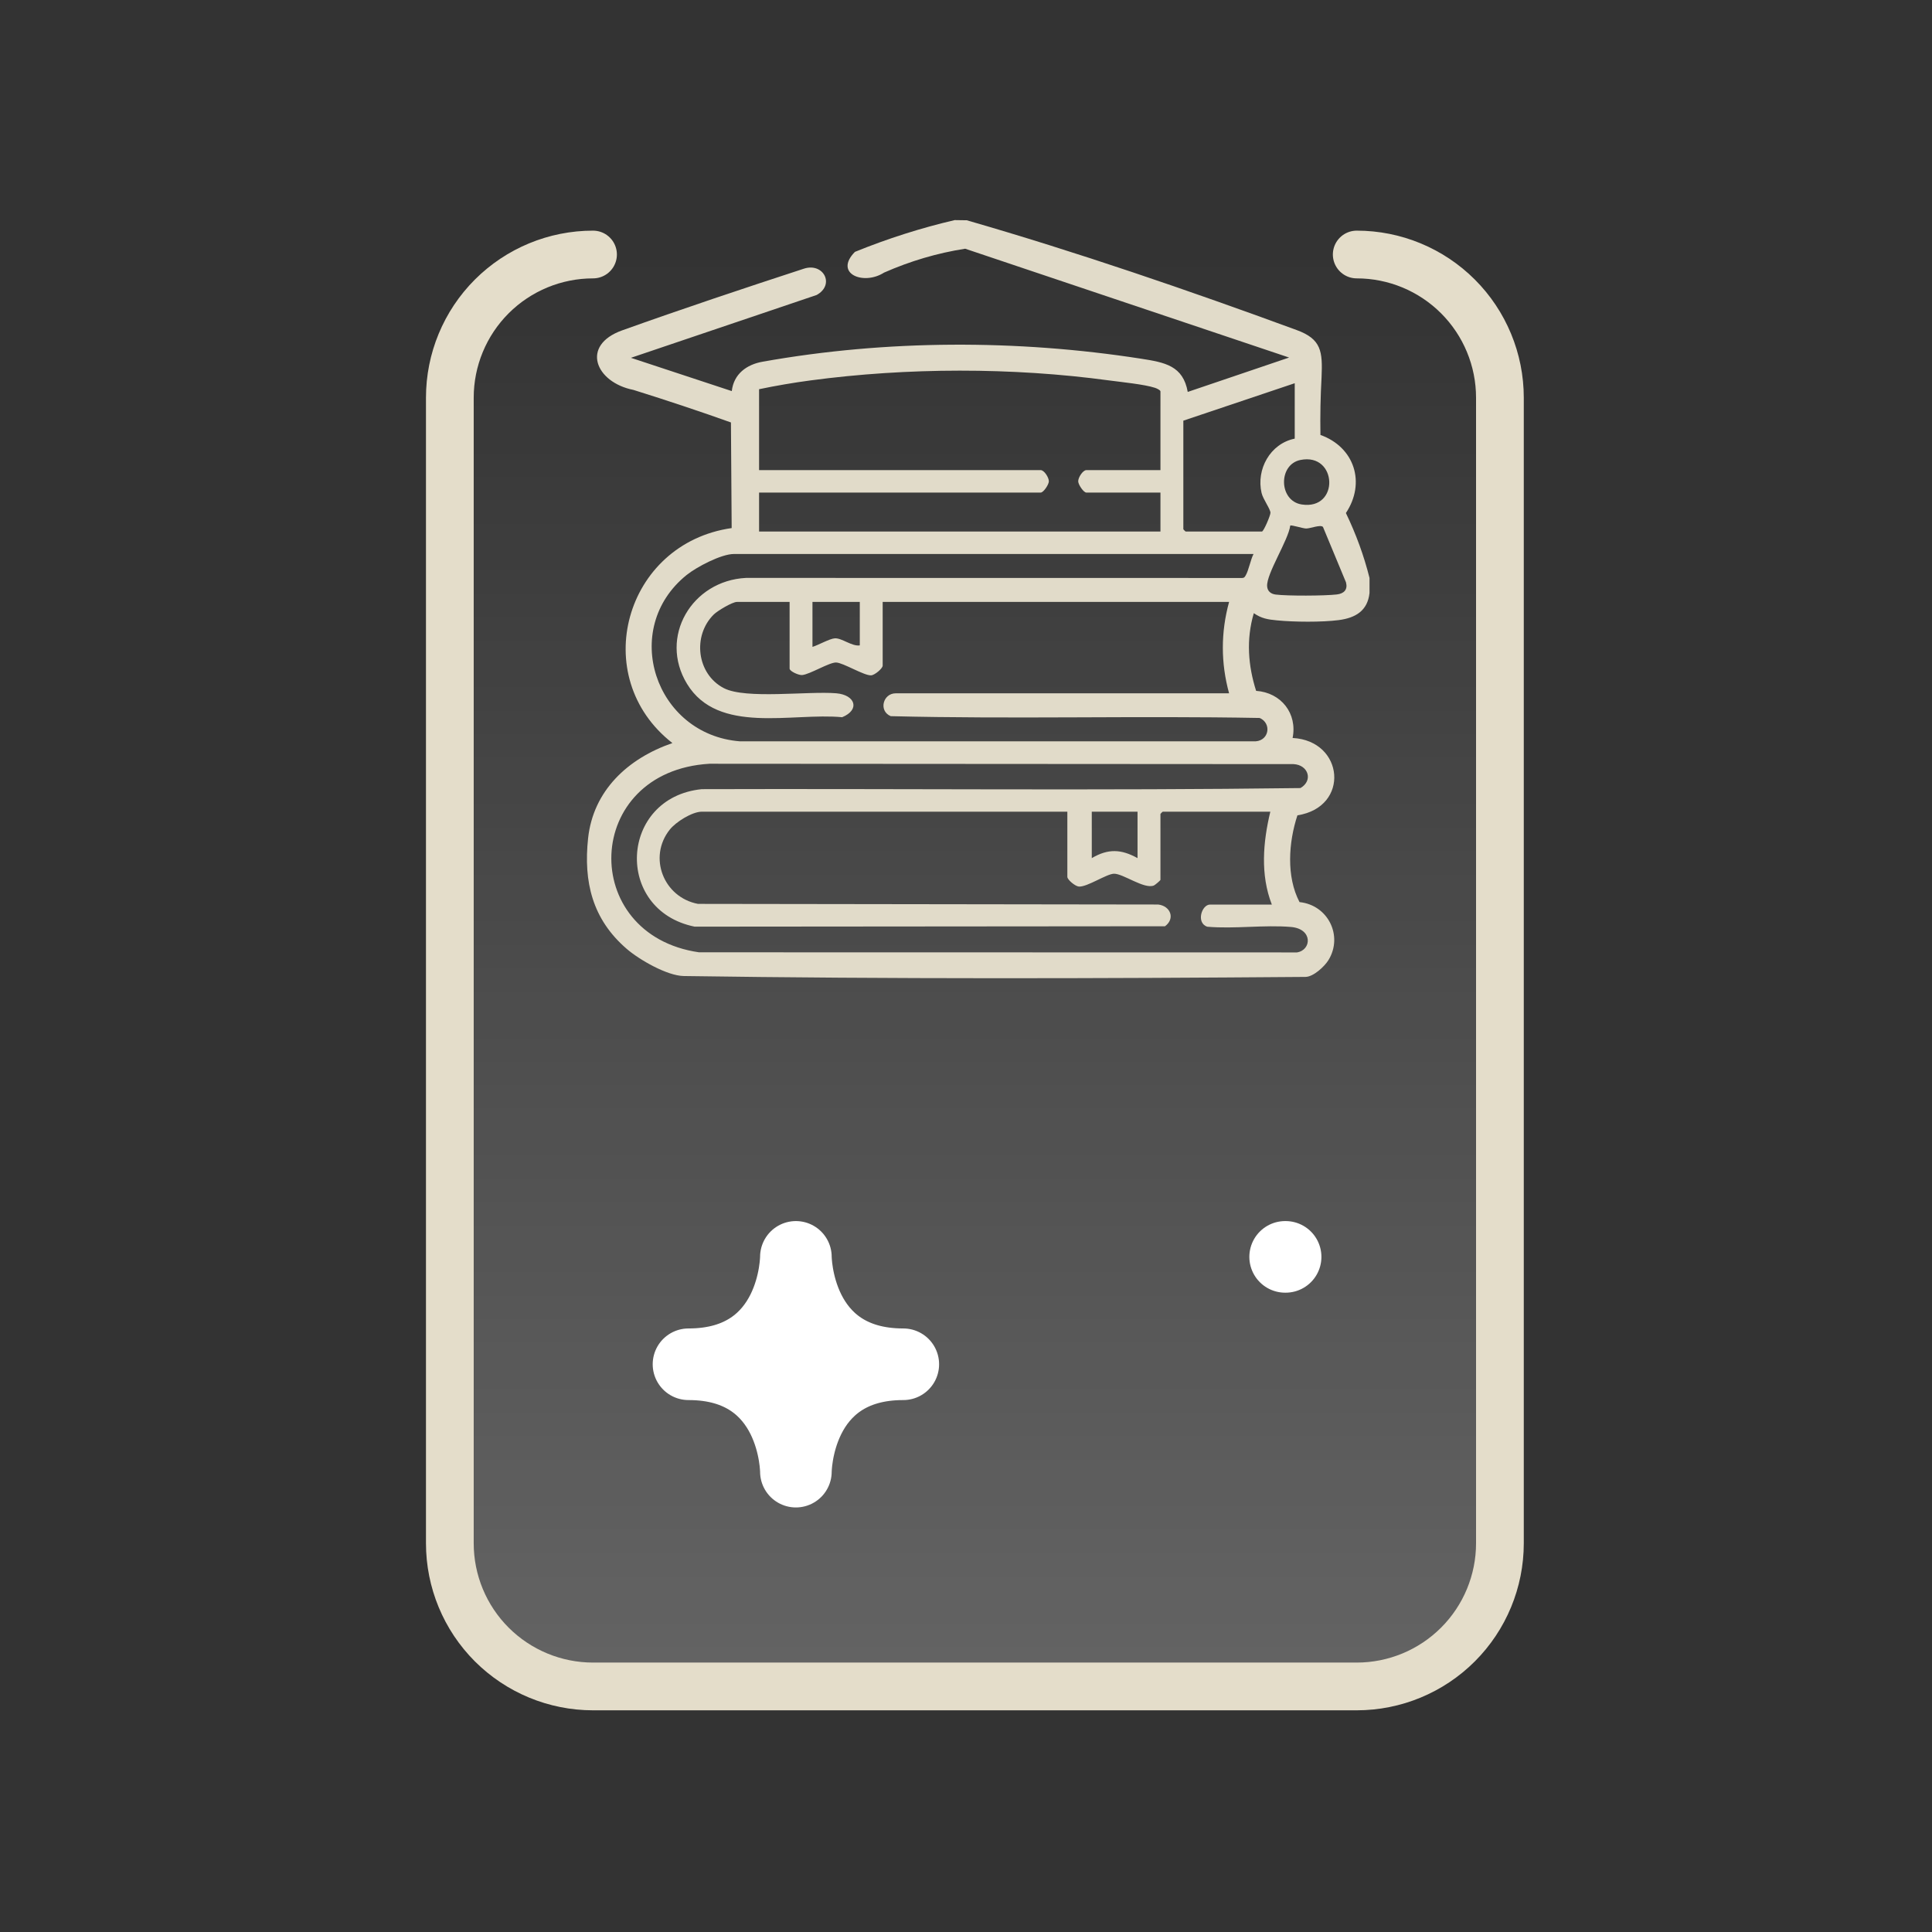 <svg width="79" height="79" viewBox="0 0 79 79" fill="none" xmlns="http://www.w3.org/2000/svg">
<rect x="0" y="0" width="79" height="79" fill="#333333" stroke="none"/>
<path d="M61.332 16.262V49.442V63.104C61.332 64.657 60.715 66.146 59.617 67.244C58.519 68.342 57.029 68.959 55.477 68.959H24.249C22.696 68.959 21.207 68.342 20.108 67.244C19.01 66.146 18.394 64.657 18.394 63.104V16.262C18.394 14.71 19.01 13.22 20.108 12.122C21.207 11.024 22.696 10.407 24.249 10.407H55.477C57.029 10.407 58.519 11.024 59.617 12.122C60.715 13.22 61.332 14.71 61.332 16.262Z" fill="url(#paint0_linear_154_1693)" fill-opacity="0.24"/>
<path d="M55.477 10.407C57.029 10.407 58.519 11.024 59.617 12.122C60.715 13.22 61.332 14.71 61.332 16.262V63.104C61.332 64.657 60.715 66.146 59.617 67.244C58.519 68.342 57.029 68.959 55.477 68.959H24.249C22.696 68.959 21.207 68.342 20.108 67.244C19.01 66.146 18.394 64.657 18.394 63.104V16.262C18.394 14.71 19.01 13.22 20.108 12.122C21.207 11.024 22.696 10.407 24.249 10.407" stroke="#E4DDCA" stroke-width="1.952" stroke-linecap="round" stroke-linejoin="round"/>
<path d="M28.153 55.785C32.544 55.785 32.544 51.394 32.544 51.394C32.544 51.394 32.544 55.785 36.936 55.785C32.544 55.785 32.544 60.176 32.544 60.176C32.544 60.176 32.544 55.785 28.153 55.785Z" fill="white"/>
<path d="M52.55 51.394H52.569M32.544 51.394C32.544 51.394 32.544 55.785 28.153 55.785C32.544 55.785 32.544 60.176 32.544 60.176C32.544 60.176 32.544 55.785 36.936 55.785C32.544 55.785 32.544 51.394 32.544 51.394Z" stroke="white" stroke-width="2.928" stroke-linecap="round" stroke-linejoin="round"/>
<path d="M55.034 20.978C55.853 19.749 55.391 18.285 53.993 17.785C53.98 17 53.995 16.215 54.039 15.429C54.085 14.363 54.032 13.866 53.019 13.495C48.635 11.884 43.997 10.294 39.531 9.007L39.037 9C37.66 9.321 36.3 9.754 34.958 10.299C34.085 11.187 35.308 11.687 36.149 11.147C37.225 10.673 38.33 10.347 39.466 10.17L52.712 14.62L48.567 16.026C48.376 14.953 47.634 14.819 46.656 14.667C41.587 13.88 36.252 13.888 31.195 14.788C30.527 14.903 30.001 15.295 29.923 15.992L25.799 14.631L33.393 12.062C34.154 11.643 33.673 10.724 32.869 10.987C30.394 11.795 27.868 12.639 25.442 13.508C23.723 14.123 24.349 15.637 25.903 15.944C27.308 16.384 28.636 16.827 29.888 17.274L29.918 21.593C25.539 22.22 24.027 27.681 27.495 30.384C25.666 31.015 24.256 32.331 24.047 34.28C23.857 36.055 24.218 37.586 25.627 38.8C26.14 39.243 27.275 39.899 27.958 39.91C36.432 40.035 44.905 40.013 53.381 39.946C53.707 39.943 54.164 39.518 54.326 39.251C54.924 38.265 54.306 37.008 53.138 36.887C52.59 35.843 52.689 34.44 53.052 33.339C55.213 33.004 54.965 30.285 52.855 30.176C53.056 29.177 52.39 28.321 51.363 28.249C51.038 27.226 50.949 26.154 51.269 25.073C51.581 25.291 51.847 25.332 52.216 25.367C52.918 25.436 54.048 25.446 54.742 25.356C55.431 25.266 55.921 24.974 56 24.246V23.634C55.774 22.729 55.451 21.843 55.034 20.978ZM53.175 18.808C54.69 18.501 54.786 20.869 53.227 20.628C52.282 20.48 52.262 18.993 53.175 18.808ZM31.039 20.142H42.552C42.668 20.142 42.885 19.817 42.888 19.683C42.891 19.53 42.7 19.223 42.552 19.223H31.039V15.915C31.732 15.77 32.434 15.65 33.138 15.556C37.088 15.027 41.398 15.018 45.352 15.556C45.848 15.623 46.794 15.715 47.228 15.858C47.292 15.879 47.451 15.949 47.451 16.006V19.223H44.424C44.276 19.223 44.084 19.53 44.088 19.683C44.091 19.817 44.308 20.142 44.424 20.142H47.451V21.734H31.039V20.142ZM52.895 31.245C53.494 31.275 53.709 31.916 53.175 32.224C45.029 32.331 36.854 32.243 28.696 32.269C25.33 32.609 25.095 37.217 28.403 37.891L47.637 37.875C48.063 37.562 47.864 37.045 47.358 36.986L28.54 36.96C27.132 36.693 26.489 35.05 27.387 33.923C27.633 33.613 28.299 33.19 28.699 33.19H43.644V35.855C43.644 35.973 43.967 36.242 44.116 36.252C44.457 36.274 45.239 35.737 45.547 35.727C45.923 35.716 46.789 36.374 47.185 36.207C47.237 36.184 47.451 36 47.451 35.977V33.282C47.451 33.275 47.537 33.19 47.544 33.19H51.944C51.644 34.435 51.531 35.77 52.006 36.988H49.479C49.136 36.988 48.898 37.74 49.367 37.894C50.475 37.99 51.695 37.811 52.789 37.904C53.692 37.982 53.633 38.852 53.032 38.945L28.581 38.94C23.641 38.227 23.83 31.537 29.011 31.23L52.895 31.245ZM46.514 33.19V35.089C45.843 34.717 45.311 34.696 44.643 35.089V33.19H46.514ZM50.935 23.531C50.897 23.594 50.876 23.634 50.79 23.634L30.505 23.631C28.292 23.74 26.926 26.046 28.093 27.964C29.365 30.052 32.383 29.132 34.436 29.327C35.176 29.024 34.979 28.414 34.192 28.348C33.041 28.253 30.491 28.601 29.6 28.139C28.488 27.564 28.305 25.994 29.188 25.125C29.34 24.976 29.944 24.613 30.134 24.613H32.287V27.339C32.287 27.448 32.66 27.617 32.802 27.603C33.126 27.57 33.91 27.081 34.19 27.09C34.477 27.098 35.332 27.631 35.621 27.615C35.768 27.606 36.093 27.334 36.093 27.217V24.613H50.258C49.917 25.853 49.917 27.112 50.258 28.35H36.624C36.106 28.35 35.916 29.069 36.421 29.284C41.437 29.41 46.488 29.263 51.51 29.358C51.999 29.574 51.9 30.267 51.352 30.312L30.255 30.313C26.785 30.041 25.343 25.716 28.076 23.512C28.484 23.184 29.492 22.653 30.009 22.653H51.257C51.137 22.882 51.054 23.337 50.935 23.531ZM35.157 24.613V26.39C34.836 26.439 34.425 26.086 34.138 26.101C33.928 26.112 33.453 26.384 33.222 26.451V24.613H35.157ZM51.601 21.734H48.48C48.474 21.734 48.387 21.649 48.387 21.642V17.201L52.942 15.67V17.936C51.934 18.14 51.361 19.197 51.586 20.157C51.646 20.414 51.947 20.812 51.949 20.967C51.949 21.081 51.67 21.734 51.601 21.734ZM54.659 24.308C54.159 24.366 52.65 24.373 52.159 24.311C51.965 24.285 51.826 24.174 51.813 23.971C51.781 23.458 52.678 22.098 52.759 21.491C52.809 21.456 53.275 21.611 53.411 21.611C53.581 21.611 53.999 21.439 54.097 21.547L55.039 23.815C55.115 24.112 54.956 24.274 54.659 24.308Z" fill="#E1DBC9"/>
<defs>
<linearGradient id="paint0_linear_154_1693" x1="39.863" y1="10.407" x2="39.863" y2="68.959" gradientUnits="userSpaceOnUse">
<stop stop-color="white" stop-opacity="0"/>
<stop offset="1" stop-color="white"/>
</linearGradient>
</defs>
</svg>

